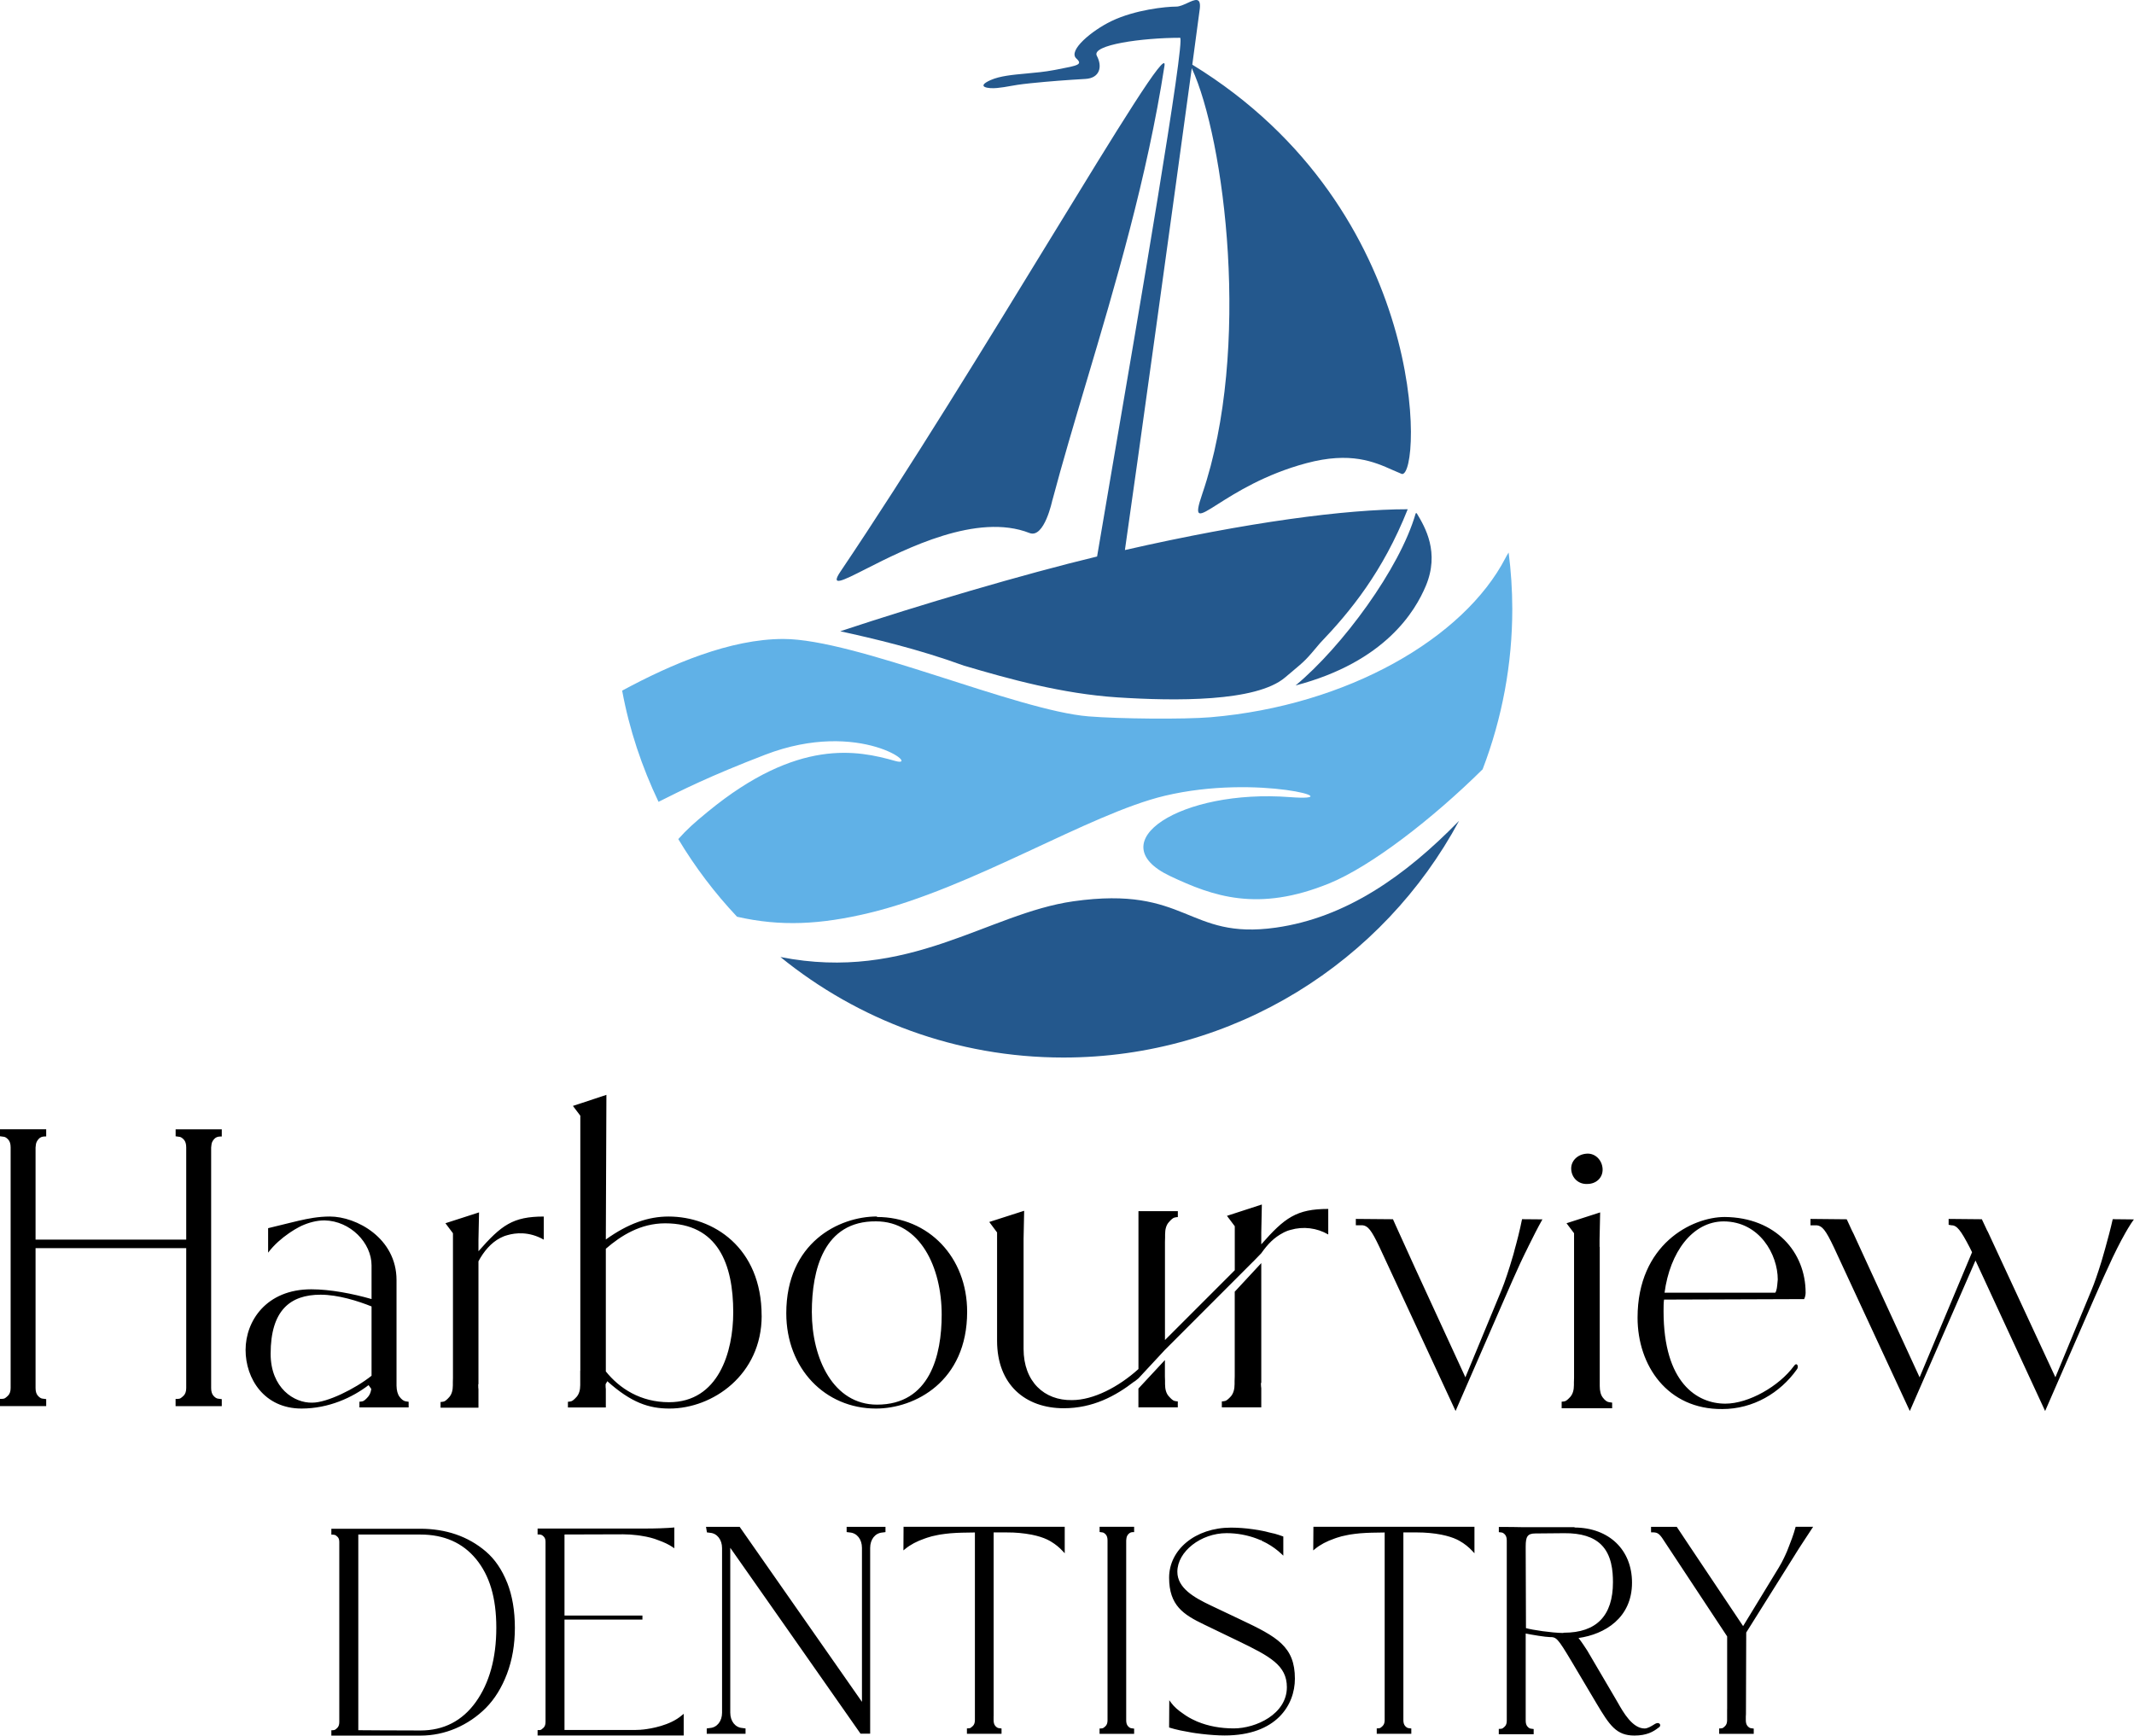   <svg width="343" height="279" viewBox="0 0 343 279" fill="none"
                            xmlns="http://www.w3.org/2000/svg">
                            <path
                                d="M205.069 149.117C190.751 151.144 190.909 142.279 172.523 144.884C158.761 146.83 146.069 157.915 125.44 153.842C137.858 163.936 153.682 170 170.932 170C198.443 170 222.349 154.594 234.519 131.947C225.821 140.876 216.292 147.525 205.069 149.117Z"
                                fill="#24588D" />
                            <path
                                d="M242.493 88.808C242.327 89.054 242.16 89.336 241.979 89.69C235.301 102.584 216.589 113.431 194.592 115.297C190.295 115.658 179.875 115.558 174.977 115.16C163.428 114.233 137.517 102.715 125.904 102.715C117.388 102.715 107.945 106.724 100 111.021C101.158 117.308 103.176 123.286 105.847 128.894C109.579 127.027 113.936 124.805 122.987 121.324C138.327 115.427 148.197 123.546 143.884 122.324C137.858 120.615 128.248 118.597 113.792 130.463C111.505 132.337 110.434 133.307 109.023 134.884C111.712 139.373 114.877 143.558 118.465 147.366C125.491 148.973 131.888 148.618 139.587 146.787C156.235 142.821 174.991 130.833 187.219 127.923C202.204 124.356 217.501 128.914 207.363 128.14C189.81 126.795 176.619 135.398 188.065 140.825C194.946 144.081 202.197 146.686 213.651 142.004C220.387 139.254 230.249 131.628 238.303 123.668C241.459 115.432 243.076 106.687 243.072 97.867C243.067 94.843 242.871 91.821 242.485 88.822L242.493 88.808Z"
                                fill="#60B1E7" />
                            <path fill-rule="evenodd" clip-rule="evenodd"
                                d="M191.555 10.958C188.862 30.748 182.719 75.211 180.809 88.41L180.83 88.417C200.577 83.916 216.35 81.861 226.264 81.861C222.261 91.926 217.037 98.301 212.161 103.394C209.906 106.087 209.829 106.151 207.622 108.004L206.537 108.916C201.886 112.844 188.898 112.707 179.615 112.106C170.765 111.528 162.168 109.147 155.02 107.027H154.998C147.539 104.306 140.267 102.62 135.057 101.477C147.698 97.273 164.564 92.288 176.337 89.458C176.726 87.092 177.574 82.14 178.665 75.774C182.851 51.343 190.606 6.075 189.672 6.075C183.638 6.075 175.354 7.204 176.294 8.969C177.235 10.735 176.763 12.557 174.463 12.688C171.417 12.868 168.826 13.056 165.622 13.383C163.845 13.566 163.029 13.715 162.299 13.847C161.71 13.956 161.176 14.053 160.238 14.149C158.87 14.288 156.734 13.982 159.217 12.875C160.717 12.208 162.748 12.022 164.954 11.819C166.4 11.688 167.921 11.549 169.419 11.263L169.974 11.157C173.292 10.525 174.065 10.379 173.002 9.403C171.598 8.123 175.526 4.895 178.617 3.404C182.43 1.56 187.408 1.061 189.043 1.061C189.606 1.061 190.266 0.755 190.879 0.473C192.048 -0.067 193.043 -0.526 192.849 1.364C192.797 1.82 192.348 5.192 191.639 10.394C229.938 33.86 228.478 76.644 225.329 76.196C224.839 75.998 224.354 75.79 223.872 75.571C220.878 74.237 217.09 72.551 209.968 74.459C203.296 76.245 198.569 79.248 195.743 81.042C192.639 83.015 191.826 83.531 193.246 79.38C201.191 56.123 196.823 22.332 191.555 10.958ZM174.609 61.423C179.267 45.762 184.381 28.574 187.169 10.561C187.618 7.653 179.718 20.571 168.774 38.467C158.744 54.867 146.16 75.45 135.101 91.862C133.391 94.394 135.365 93.394 139.207 91.443C145.57 88.213 157.064 82.379 165.469 85.681C167.864 86.622 169.144 80.407 169.144 80.407L169.152 80.414C170.75 74.392 172.638 68.044 174.607 61.425L174.609 61.423ZM208.239 110.189C215.75 103.938 225.004 91.37 227.53 82.57C227.535 82.548 227.547 82.527 227.565 82.512C227.582 82.497 227.603 82.488 227.626 82.485C227.649 82.483 227.672 82.487 227.692 82.499C227.712 82.51 227.729 82.527 227.738 82.548C229.07 84.755 231.429 88.808 229.172 94.183C227.478 98.222 222.66 106.404 208.239 110.189Z"
                                fill="#24588D" />
                            <path fill-rule="evenodd" clip-rule="evenodd"
                                d="M107.618 226.427C114.55 226.427 122.425 221.007 122.425 211.507L122.418 211.514C122.418 200.51 114.616 195.559 107.451 195.559C104.228 195.559 100.989 196.659 97.375 199.252L97.469 176L95.614 176.615L93.275 177.388L92.086 177.777L93.275 179.352V220.344H93.261V222.655C93.261 223.465 93.065 224.093 92.696 224.527C92.312 224.961 92.022 225.198 91.812 225.257C91.639 225.304 91.462 225.33 91.283 225.336V226.253H97.375V223.298C97.347 223.095 97.335 222.89 97.339 222.684V222.511L97.343 222.501L97.349 222.49L97.362 222.471C97.367 222.465 97.371 222.459 97.375 222.453C97.41 222.387 97.449 222.322 97.488 222.255C97.529 222.186 97.573 222.112 97.614 222.033C101.468 225.487 104.307 226.427 107.618 226.427ZM106.908 196.651C115.412 196.651 117.853 203.244 117.854 210.953C117.853 217.319 115.491 225.408 107.532 225.408C102.967 225.408 99.577 223.205 97.375 220.459V200.74C99.823 198.609 102.967 196.651 106.908 196.651ZM28.23 181.543H35.648V182.698H35.409C34.989 182.698 34.67 182.828 34.423 183.103C34.17 183.385 34.025 183.681 33.996 183.97L33.939 184.469V223.133C33.939 223.681 34.062 224.093 34.308 224.368C34.554 224.643 34.794 224.801 35.018 224.831L35.648 224.917V226.037H28.223V224.881H28.463C28.571 224.881 28.709 224.867 28.875 224.831C28.933 224.817 29.121 224.743 29.52 224.353C29.794 224.08 29.932 223.667 29.932 223.126V200.639H5.716V223.126C5.716 223.674 5.838 224.086 6.085 224.361C6.331 224.635 6.57 224.794 6.788 224.824L7.425 224.91V226.03H0V224.874H0.239C0.348 224.874 0.486 224.86 0.653 224.824C0.717 224.81 0.899 224.736 1.297 224.346C1.573 224.071 1.709 223.66 1.709 223.118V184.44C1.709 183.899 1.587 183.479 1.34 183.205C1.094 182.93 0.855 182.77 0.63 182.742L0 182.655V181.535H7.425V182.691H7.186C6.767 182.691 6.448 182.822 6.209 183.096C5.955 183.378 5.811 183.674 5.773 183.963L5.716 184.476V199.267H29.932V184.447C29.932 183.906 29.81 183.486 29.564 183.212C29.317 182.937 29.078 182.778 28.861 182.749L28.23 182.662V181.543ZM145.251 245.431H171.135V249.693L170.823 249.354C170.283 248.765 169.661 248.257 168.976 247.844L168.9 247.799L168.88 247.787L168.822 247.752C168.791 247.734 168.761 247.716 168.73 247.699C168.666 247.658 168.602 247.627 168.535 247.595L168.483 247.569L168.429 247.541C168.409 247.53 168.388 247.52 168.366 247.512L168.302 247.476C167.65 247.165 166.817 246.904 165.824 246.703C164.523 246.456 163.201 246.335 161.877 246.342H159.71V275.886H159.703V276.515C159.703 276.926 159.797 277.237 159.978 277.447C160.159 277.649 160.34 277.771 160.507 277.794L160.978 277.859V278.704H155.415V277.837H155.596C155.665 277.837 155.756 277.823 155.894 277.802H155.908C155.951 277.794 156.088 277.728 156.385 277.44C156.588 277.23 156.697 276.919 156.697 276.515V246.347L154.574 246.383C153.987 246.397 153.422 246.425 152.901 246.469C152.879 246.469 152.843 246.469 152.778 246.476C152.228 246.527 151.68 246.595 151.134 246.679C151.134 246.679 151.098 246.693 151.053 246.693C150.931 246.722 150.808 246.746 150.684 246.765L150.547 246.794C150.04 246.885 149.542 247.013 149.055 247.177L148.736 247.286L148.675 247.308H148.673L148.643 247.319L148.612 247.33C147.373 247.756 146.323 248.312 145.497 248.992L145.208 249.229L145.23 245.414L145.251 245.428V245.431ZM142.324 245.438H136.088L136.081 245.431V246.283L136.61 246.349C137.747 246.442 138.543 247.454 138.543 248.82V273.574L118.883 245.438H113.479L113.624 246.333L114.13 246.399C115.26 246.486 116.058 247.504 116.058 248.863V275.316C116.058 276.68 115.26 277.692 114.116 277.78L113.594 277.851V278.704H119.832V277.851L119.303 277.778C118.173 277.692 117.376 276.682 117.376 275.316V248.811L120.418 253.147L120.424 253.156L120.431 253.165L123.49 257.526L127.622 263.418L127.626 263.423L127.629 263.427L127.63 263.43C131.176 268.487 134.773 273.612 138.312 278.689H139.862V248.827C139.862 247.461 140.658 246.449 141.811 246.356L142.324 246.29V245.438ZM109.596 275.749L109.892 275.496V278.978H86.408V278.118H86.661L86.681 278.117L86.692 278.116L86.704 278.113C86.726 278.108 86.748 278.105 86.77 278.105H86.813C86.813 278.105 86.871 278.075 86.921 278.075C86.937 278.075 87.082 278.01 87.371 277.728C87.581 277.52 87.683 277.215 87.683 276.804V247.851C87.683 247.497 87.602 247.237 87.436 247.057C87.226 246.825 87.075 246.746 86.994 246.723C86.86 246.684 86.721 246.665 86.582 246.667H86.408V245.72H103.163C103.902 245.72 105.764 245.713 107.234 245.625H107.293C107.567 245.613 107.831 245.591 108.064 245.57L108.19 245.56L108.386 245.539V248.885L108.104 248.696C107.487 248.277 106.712 247.909 105.792 247.584C105.053 247.28 104.126 247.043 103.105 246.89L102.851 246.847C102.819 246.839 102.787 246.834 102.754 246.83L102.735 246.829C102.725 246.828 102.716 246.826 102.707 246.825H102.693L102.417 246.789C101.668 246.694 100.913 246.646 100.157 246.644L90.732 246.672V259.702H103.258V260.351H90.732V278.095H102.098C102.359 278.095 102.612 278.088 102.874 278.067H102.931L103.105 278.045C103.17 278.045 103.229 278.038 103.284 278.031L103.325 278.027L103.358 278.023H103.403C104.612 277.885 107.684 277.387 109.589 275.746H109.596V275.749ZM81.517 254.404C82.344 256.492 82.756 258.935 82.756 261.666C82.756 264.398 82.329 266.853 81.488 269.072C80.649 271.29 79.504 273.134 78.099 274.549C76.71 275.945 75.064 277.061 73.252 277.837C71.458 278.606 69.526 279.001 67.573 279H53.258V278.139H53.432C53.513 278.139 53.614 278.125 53.737 278.105C53.78 278.098 53.925 278.046 54.222 277.751C54.424 277.548 54.534 277.237 54.534 276.833V247.88C54.534 247.533 54.453 247.266 54.288 247.084C54.069 246.854 53.925 246.775 53.845 246.753C53.711 246.715 53.572 246.695 53.432 246.694H53.258V245.749H67.573C69.587 245.749 71.507 246.052 73.267 246.651C75.036 247.255 76.673 248.189 78.091 249.404C79.533 250.633 80.685 252.323 81.517 254.42V254.404ZM76.52 250.626C74.375 248.01 71.369 246.68 67.58 246.68H57.59V278.132C58.061 278.132 59.227 278.141 61.089 278.155C63.263 278.168 65.429 278.177 67.587 278.177C71.31 278.177 74.302 276.637 76.476 273.603C78.664 270.546 79.772 266.529 79.772 261.666C79.772 256.803 78.678 253.263 76.527 250.633L76.52 250.626ZM182.29 245.431H176.734L176.741 245.438V246.276L177.212 246.34C177.378 246.363 177.56 246.485 177.741 246.687C177.922 246.897 178.015 247.208 178.015 247.612V276.551C178.015 276.955 177.907 277.266 177.705 277.467C177.407 277.758 177.263 277.814 177.219 277.823C177.119 277.843 177.017 277.855 176.915 277.859H176.734V278.72H182.29V277.88L181.819 277.814C181.652 277.794 181.471 277.678 181.29 277.467C181.109 277.266 181.015 276.955 181.015 276.543V247.627L181.059 247.244C181.099 246.999 181.213 246.773 181.385 246.594C181.477 246.493 181.59 246.413 181.717 246.36C181.843 246.308 181.98 246.284 182.117 246.29H182.29V245.431ZM208.13 269.853C208.13 274.065 205.174 278.979 196.843 278.979C195.794 278.979 194.483 278.892 193.149 278.733C193.149 278.733 192.765 278.689 192.186 278.61C192.028 278.59 191.871 278.566 191.714 278.538C191.629 278.53 191.544 278.515 191.461 278.495C191.259 278.459 191.055 278.423 190.882 278.386C190.433 278.299 190.085 278.234 189.795 278.184C189.77 278.186 189.745 278.181 189.723 278.17C189.027 278.017 188.484 277.88 188.035 277.735L187.912 277.692L187.94 273.314L188.259 273.747C188.694 274.34 189.346 274.926 190.186 275.488L190.236 275.524C190.806 275.937 191.418 276.288 192.062 276.572L192.309 276.689C192.41 276.739 192.476 276.761 192.476 276.761C194.228 277.483 196.192 277.844 198.3 277.844C201.878 277.844 206.84 275.539 206.84 271.218C206.84 267.721 204.152 266.269 199.017 263.791L193.489 261.124C190.222 259.549 187.912 258.09 187.912 253.61C187.912 249.129 192.099 245.567 197.865 245.567C199.041 245.573 200.215 245.66 201.379 245.828L201.58 245.856C202.059 245.921 202.53 246.009 202.993 246.103H202.995L203.196 246.145L203.341 246.175L203.38 246.185L203.405 246.192L203.427 246.197C203.479 246.211 203.526 246.224 203.573 246.232L203.849 246.304L204.097 246.365C204.365 246.433 204.589 246.487 204.769 246.522H204.812C205.312 246.667 205.761 246.811 206.152 246.955L206.268 246.998V250.076L205.963 249.787C205.269 249.135 204.495 248.572 203.66 248.112L203.617 248.089L203.592 248.076L203.555 248.056C203.498 248.024 203.444 247.994 203.384 247.967C203.181 247.855 202.974 247.751 202.762 247.656L202.776 247.476L202.704 247.627C202.648 247.606 202.594 247.583 202.541 247.558L202.526 247.551L202.487 247.533C202.341 247.47 202.194 247.409 202.045 247.352C200.483 246.761 198.826 246.458 197.155 246.457C193.012 246.457 189.237 249.419 189.237 252.662C189.237 255.3 191.976 256.825 194.54 258.047L199.365 260.337C205.283 263.126 208.13 264.693 208.13 269.853ZM236.991 245.431H211.107L211.078 249.231L211.367 248.993C212.194 248.313 213.245 247.758 214.483 247.331L214.485 247.33L214.518 247.316L214.545 247.307L214.572 247.297L214.599 247.287L214.918 247.179C215.405 247.015 215.903 246.887 216.41 246.796L216.547 246.768C216.685 246.746 216.823 246.717 216.916 246.694C216.968 246.694 217.004 246.68 216.997 246.68C217.519 246.601 218.069 246.528 218.641 246.478L218.66 246.476C218.686 246.474 218.713 246.472 218.739 246.471H218.764C219.286 246.428 219.851 246.399 220.437 246.385L222.56 246.349V276.514C222.56 276.919 222.451 277.23 222.248 277.44C221.958 277.728 221.814 277.794 221.771 277.801C221.668 277.82 221.563 277.832 221.459 277.837H221.285V278.704H226.841V277.858L226.37 277.794C226.203 277.771 226.022 277.649 225.841 277.447C225.66 277.238 225.566 276.926 225.566 276.515V246.34H227.733C229.116 246.34 230.486 246.464 231.68 246.701C232.68 246.904 233.513 247.165 234.165 247.476L234.229 247.512L234.346 247.569L234.381 247.588L234.426 247.611L234.52 247.66L234.541 247.673L234.561 247.684L234.586 247.698C235.367 248.135 236.074 248.694 236.679 249.353L236.991 249.693V245.431ZM266.684 277.05C266.785 277.113 266.851 277.23 266.844 277.352C266.835 277.512 266.72 277.656 266.546 277.742C265.727 278.385 264.663 278.992 262.706 278.992C259.801 278.992 258.73 277.395 256.578 273.776L252.594 267.063C250.326 263.271 250.159 263.162 249.074 263.162C248.457 263.162 246.176 262.793 245.227 262.59V276.601C245.227 277.012 245.32 277.323 245.503 277.533C245.684 277.742 245.857 277.858 246.031 277.88L246.509 277.945V278.783H240.902V277.923H241.082C241.177 277.923 241.279 277.909 241.387 277.887C241.437 277.88 241.568 277.83 241.873 277.533C242.083 277.324 242.185 277.019 242.185 276.616V247.633C242.185 247.22 242.09 246.911 241.909 246.7C241.728 246.499 241.547 246.382 241.38 246.353L240.91 246.296V245.457H241.082C242.402 245.457 243.698 245.471 244.938 245.5H253.057L253.102 245.552C258.614 245.588 262.315 249.136 262.315 254.41C262.315 260.089 257.932 262.719 253.717 263.312C254.166 263.867 254.912 264.996 255.115 265.321L259.672 273.081L259.79 273.289H259.792L259.892 273.465L260.019 273.68L260.024 273.689C260.908 275.251 262.385 277.856 264.344 277.856C264.814 277.856 265.409 277.495 265.836 277.229C265.857 277.215 265.878 277.201 265.899 277.19L265.943 277.162H265.945C265.986 277.138 266.025 277.115 266.06 277.091H266.068C266.394 276.918 266.589 276.99 266.677 277.048L266.684 277.05ZM245.227 249.187L245.27 261.723C246.299 262.02 249.363 262.475 251.203 262.504L251.377 262.461C256.6 262.461 259.252 259.729 259.252 254.354C259.252 252.554 259.055 249.975 257.367 248.313C256.085 247.05 254.123 246.442 251.42 246.464L246.777 246.506C245.48 246.506 245.234 247.055 245.227 248.581V249.187ZM291.429 245.431H288.619L288.612 245.445L288.576 245.575C288.285 246.672 287.785 247.974 287.511 248.646L287.489 248.703C287.322 249.174 287.127 249.629 286.917 250.069L286.872 250.163L286.815 250.265V250.292C286.526 250.907 286.214 251.486 285.909 251.985L280.172 261.399L271.399 248.285L269.509 245.445H265.373V246.153L265.386 246.326H265.56C266.293 246.326 266.589 246.442 267.14 247.201L277.607 263.054V274.759H277.6V276.536C277.6 276.941 277.492 277.252 277.282 277.461C276.992 277.758 276.847 277.808 276.811 277.814C276.708 277.834 276.604 277.846 276.5 277.851H276.326V278.718H281.881V277.873L281.411 277.808C281.244 277.787 281.063 277.663 280.882 277.461C280.701 277.252 280.607 276.941 280.607 276.529V275.9C280.629 275.713 280.629 275.517 280.629 275.33L280.672 262.432L288.438 250.048L288.72 249.59L288.727 249.578L289.227 248.79C289.582 248.227 289.871 247.794 290.118 247.425L291.429 245.431ZM65.682 226.246V225.33L65.675 225.336L65.189 225.264C64.871 225.207 64.545 224.968 64.219 224.535C63.908 224.116 63.748 223.521 63.734 222.758V205.775C63.734 199.012 57.272 195.558 53.02 195.558C51.144 195.558 49.492 195.891 47.985 196.238L46.434 196.613L43.095 197.431V201.368C44.088 200.053 45.319 199.027 46.341 198.319C46.456 198.232 46.579 198.146 46.696 198.073C47.123 197.785 47.566 197.52 48.021 197.278C48.289 197.134 48.448 197.061 48.448 197.061C49.623 196.527 50.898 196.18 52.164 196.18C56.33 196.267 59.72 199.8 59.72 203.412V208.825C56.729 207.964 53.099 207.256 50.028 207.256C42.791 207.256 39.473 212.373 39.473 217.004C39.473 221.635 42.479 226.426 48.463 226.426C52.867 226.426 56.657 224.635 59.242 222.661C59.387 222.879 59.532 223.08 59.677 223.276C59.604 223.789 59.437 224.207 59.17 224.525C58.793 224.96 58.503 225.197 58.3 225.255C58.127 225.296 57.95 225.321 57.771 225.327V226.245L65.682 226.246ZM59.72 210.012V221.153C57.048 223.284 52.556 225.48 50.195 225.48C47.275 225.561 43.5 223.126 43.5 217.627C43.5 210.632 46.651 208.125 51.527 208.125C54.367 208.125 57.59 209.154 59.72 210.012ZM87.4 195.561V199.274C85.025 197.93 82.858 198.176 81.583 198.544C81.559 198.543 81.536 198.551 81.517 198.565L81.438 198.587C81.389 198.6 81.339 198.612 81.293 198.63C81.227 198.656 81.159 198.677 81.09 198.695C80.994 198.724 80.902 198.763 80.814 198.812C80.54 198.927 80.387 199.013 80.387 199.013C78.931 199.773 77.743 201.173 76.904 202.756V222.489C76.904 222.489 76.874 222.525 76.868 222.547V222.72C76.868 222.937 76.874 223.147 76.904 223.334V226.291H70.811V225.372C70.955 225.372 71.136 225.344 71.34 225.3C71.55 225.241 71.839 225.004 72.223 224.57C72.594 224.136 72.788 223.508 72.788 222.698V222.185C72.788 222.083 72.793 221.978 72.795 221.871C72.799 221.761 72.804 221.649 72.804 221.535V198.247L71.593 196.637L76.997 194.894L76.904 199.295V201.139C80.591 196.939 82.43 195.561 87.4 195.561ZM155.451 210.875C155.448 222.107 147.018 226.427 140.796 226.427C132.603 226.427 126.38 219.982 126.38 211.108C126.38 199.795 134.813 195.552 140.956 195.552V195.632C149.227 195.632 155.45 202.077 155.451 210.875ZM151.358 211.34C151.358 203.718 147.895 196.334 140.803 196.334C132.393 196.254 130.494 204.151 130.487 210.9C130.487 218.428 133.965 225.798 140.963 225.798C149.467 225.798 151.358 217.865 151.358 211.34ZM213.491 198.444V194.338C208.383 194.338 206.485 195.747 202.726 200.031V198.159L202.819 193.637L202.783 193.651V193.637L197.227 195.443H197.206L198.466 197.12V204.192L187.246 215.415V199.649C187.246 199.485 187.252 199.324 187.258 199.169L187.266 198.963V198.436C187.266 197.597 187.456 196.932 187.854 196.485C188.245 196.03 188.541 195.784 188.774 195.726C188.984 195.676 189.165 195.647 189.316 195.647V194.693H182.985V220.076C179.776 222.973 175.734 225.069 172.293 225.069C167.874 225.148 164.52 222.128 164.52 216.824V199.166L164.614 194.635L159.007 196.434L160.261 198.118V215.524C160.261 222.619 164.84 226.377 170.975 226.377C175.655 226.377 179.292 224.42 182.326 222.071V222.092C182.326 222.092 182.66 221.861 182.956 221.593L183.001 221.557C183.109 221.449 183.225 221.334 183.304 221.232L187.209 217.026L187.216 216.998H187.237L201.4 202.821H201.408L202.719 201.47C203.798 199.953 204.776 198.941 206.268 198.161C206.268 198.161 206.42 198.068 206.702 197.953C206.804 197.901 206.898 197.865 206.993 197.836C207.05 197.822 207.122 197.8 207.203 197.771C207.256 197.753 207.31 197.737 207.365 197.724L207.434 197.706C208.441 197.411 209.497 197.325 210.539 197.452C211.58 197.578 212.585 197.917 213.491 198.444ZM189.309 225.278C189.158 225.278 188.977 225.25 188.767 225.198C188.534 225.141 188.238 224.881 187.847 224.44C187.447 223.992 187.259 223.327 187.259 222.489V221.961C187.245 221.733 187.237 221.504 187.237 221.275V218.631L182.978 223.212V226.233H189.309V225.278ZM202.726 203.046L198.466 207.634L198.459 207.627V221.275C198.459 221.434 198.452 221.581 198.446 221.732L198.437 221.961V222.489C198.437 223.335 198.235 223.992 197.865 224.44C197.467 224.881 197.155 225.141 196.945 225.198C196.762 225.246 196.575 225.273 196.387 225.279V226.233H202.726V223.162C202.693 222.949 202.676 222.733 202.674 222.518V222.337C202.693 222.319 202.71 222.3 202.726 222.28V203.046ZM247.914 196.015C247.205 197.264 246.35 198.956 245.661 200.357C245.631 200.405 245.607 200.456 245.589 200.51C245.474 200.728 245.366 200.95 245.263 201.175C245.205 201.275 245.155 201.383 245.11 201.477C245.017 201.679 244.928 201.862 244.847 202.027L244.846 202.03L244.755 202.214C244.658 202.431 244.574 202.603 244.514 202.728L244.51 202.735C244.49 202.775 244.471 202.816 244.452 202.857L244.438 202.885C244.433 202.894 244.429 202.903 244.425 202.913L244.423 202.922C244.41 202.938 244.4 202.955 244.393 202.974C243.519 204.889 242.664 206.813 241.83 208.746L233.955 226.817L221.741 200.503C220.401 197.671 219.85 197.049 218.988 196.961H217.967L217.946 196.96C217.938 196.959 217.931 196.958 217.924 196.955V195.943H217.967L223.893 195.994L224.327 196.968L227.544 204.05L235.534 221.406L241.358 207.344C241.858 206.13 242.583 203.948 243.155 201.969L243.177 201.903C243.183 201.87 243.192 201.838 243.203 201.806C243.213 201.776 243.224 201.741 243.234 201.702C243.247 201.655 243.26 201.608 243.274 201.562C243.304 201.467 243.329 201.371 243.351 201.275C243.379 201.188 243.408 201.087 243.43 200.979C243.437 200.957 243.437 200.951 243.437 200.929C243.771 199.75 244.292 197.757 244.64 195.987L247.908 196.015H247.914ZM259.121 226.384V225.473L258.614 225.401C258.28 225.351 257.962 225.105 257.629 224.671C257.295 224.245 257.129 223.624 257.129 222.807V200.439H257.1V199.253L257.193 194.896L251.789 196.638L253 198.241V221.485C253 221.638 252.993 221.788 252.986 221.933L252.978 222.135V222.648C252.978 223.458 252.79 224.086 252.42 224.52C252.035 224.953 251.746 225.191 251.536 225.25C251.362 225.291 251.185 225.316 251.007 225.322V226.384H259.121ZM255.064 185.451C253.565 185.531 252.464 186.629 252.543 187.966C252.623 189.375 253.724 190.401 255.143 190.322C256.564 190.322 257.665 189.303 257.586 187.887C257.505 186.471 256.404 185.372 255.064 185.451ZM267.386 210.791C267.386 210.166 267.386 209.383 267.464 208.912L289.98 208.833C290.14 208.522 290.219 208.125 290.219 207.814C290.219 201.29 285.417 195.712 277.223 195.632C271.95 195.632 263.207 200.032 263.207 211.818C263.207 219.512 268.01 226.587 276.832 226.506C281.795 226.506 286.126 223.913 288.807 220.141C289.198 219.671 288.807 218.884 288.336 219.592C285.975 222.815 281.092 225.64 277.311 225.64C272.747 225.64 267.386 222.265 267.386 210.791ZM267.545 207.806H285.344C285.588 207.448 285.645 206.765 285.695 206.182C285.71 206.001 285.724 205.831 285.742 205.682C285.742 201.687 282.838 196.362 277.035 196.34C272.015 196.369 268.408 201.304 267.545 207.806ZM342.98 196.022L342.986 196.015L343 196.022H342.98ZM341.146 199.042C341.717 197.976 342.381 196.838 342.98 196.022L339.58 195.986C339.255 197.475 338.762 199.295 338.364 200.719C338.195 201.327 338.021 201.933 337.842 202.538L337.799 202.677C337.773 202.754 337.755 202.825 337.741 202.878L337.727 202.929L337.704 202.995C337.191 204.656 336.617 206.319 336.19 207.338L330.366 221.398L321.232 201.723L319.645 198.298C319.568 198.117 319.478 197.94 319.376 197.771L319.363 197.743L319.001 196.968L318.544 195.994H318.537L313.206 195.943V196.889L313.669 196.968C314.53 196.968 315.154 197.757 316.58 200.508L316.972 201.297L308.54 221.406L300.587 204.129L297.913 198.305C297.896 198.272 297.88 198.239 297.864 198.205C297.829 198.128 297.789 198.053 297.746 197.98L297.623 197.728L297.608 197.699L297.276 196.968L296.826 196.001H296.819L291.002 195.943V196.97H292.002C292.871 197.056 293.422 197.678 294.762 200.51L306.968 226.824L317.523 202.627L328.715 226.824L336.59 208.754C337.567 206.502 338.576 204.264 339.617 202.041L339.639 202.005L339.647 201.987C340.07 201.105 340.508 200.232 340.964 199.367C340.994 199.316 341.022 199.264 341.049 199.214L341.146 199.042Z"
                                fill="black" />
                        </svg>